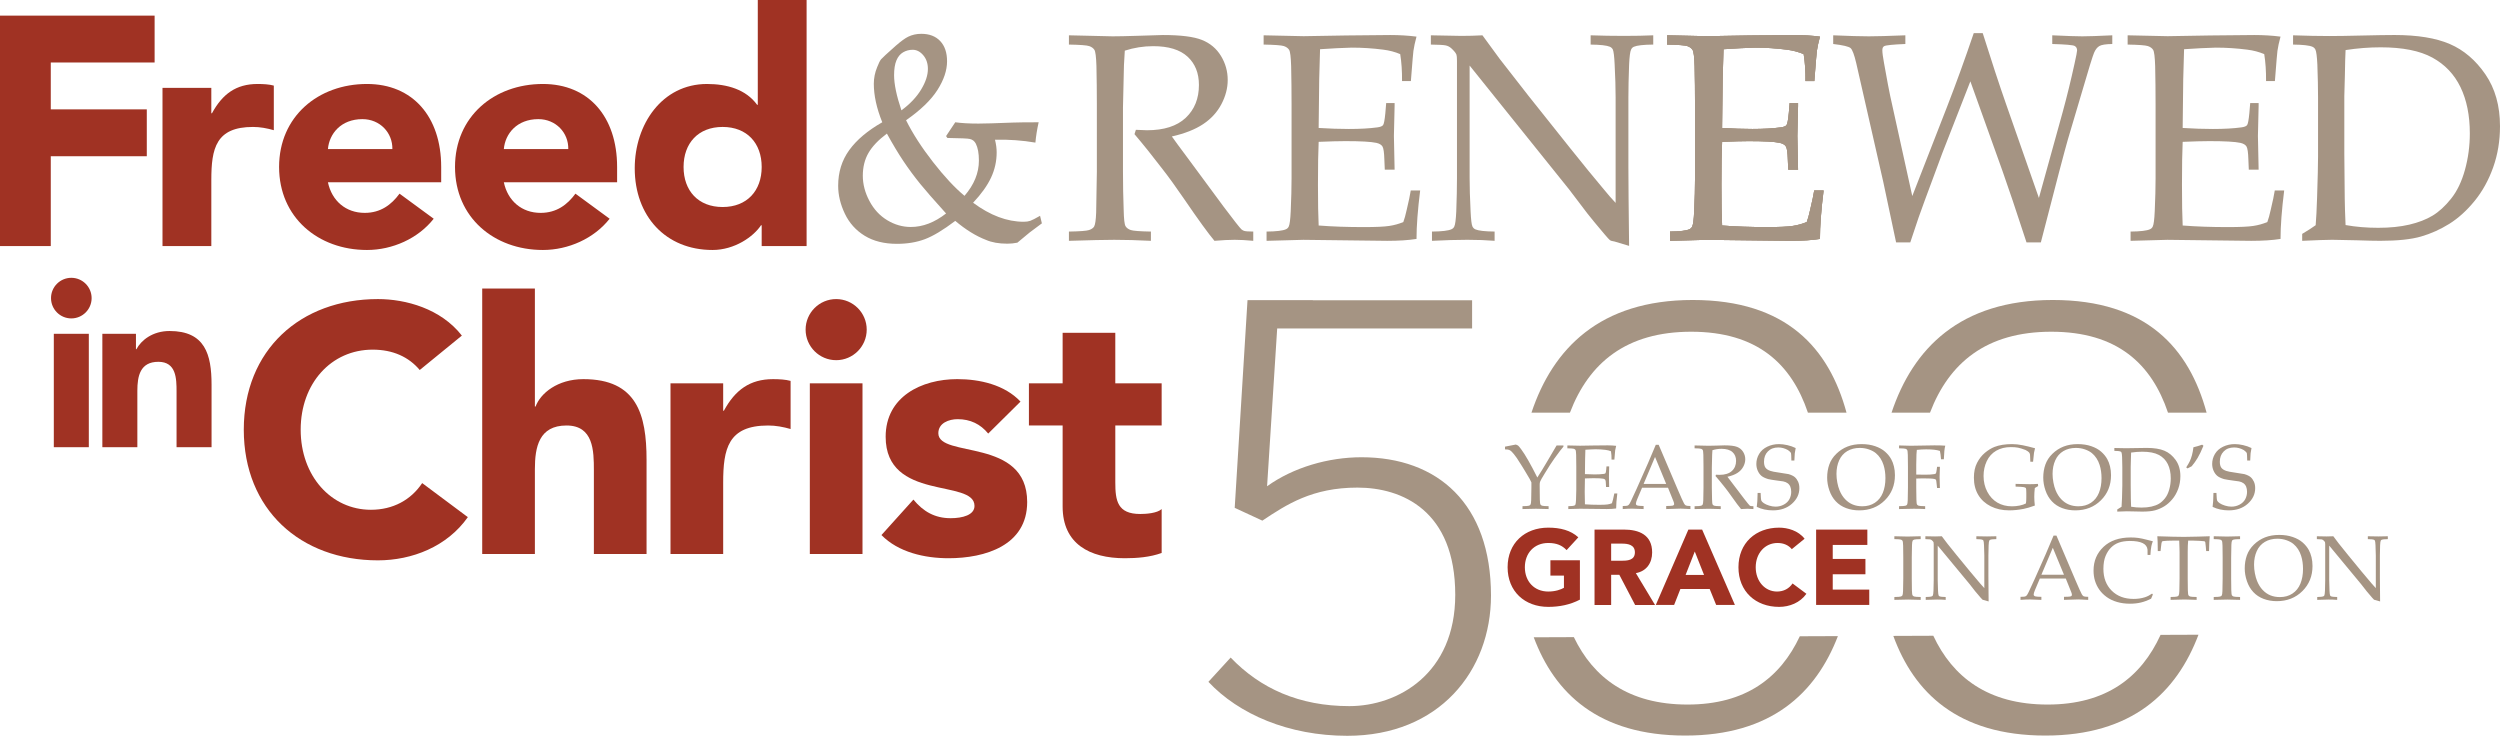 <?xml version="1.0" encoding="utf-8"?>
<!-- Generator: Adobe Illustrator 16.0.0, SVG Export Plug-In . SVG Version: 6.00 Build 0)  -->
<!DOCTYPE svg PUBLIC "-//W3C//DTD SVG 1.1//EN" "http://www.w3.org/Graphics/SVG/1.1/DTD/svg11.dtd">
<svg version="1.1" id="Layer_1" xmlns="http://www.w3.org/2000/svg" xmlns:xlink="http://www.w3.org/1999/xlink" x="0px" y="0px"
	 width="387.049px" height="113.914px" viewBox="0 0 387.049 113.914" enable-background="new 0 0 387.049 113.914"
	 xml:space="preserve">
<g>
	<path fill="#A59483" d="M210.786,70.791c-5.116,0-10.546,1.566-14.617,4.49l1.565-24.433h30.176v-4.357h-24.664v-0.028H193.14
		l-1.983,32.16l4.281,1.983c3.759-2.506,7.727-5.116,14.722-5.116c6.892,0,15.141,3.55,15.141,16.602
		c0,12.217-8.875,17.229-16.394,17.229c-7.727,0-13.782-2.715-18.376-7.518l-3.446,3.759c4.699,5.011,12.426,8.353,21.509,8.353
		c14.201,0,22.241-10.023,22.241-21.717C230.834,77.996,222.585,70.791,210.786,70.791z"/>
</g>
<g>
	<path fill="#A59483" d="M261.835,51.358c10.192,0,15.515,4.96,18.065,12.527h5.976c-2.703-9.958-9.275-17.441-23.812-17.441
		c-14.373,0-21.66,7.532-24.962,17.441h5.955C246.009,56.167,251.777,51.358,261.835,51.358z"/>
</g>
<g>
	<path fill="#A59483" d="M261.264,109.078c-9.146,0-14.59-4.175-17.6-10.437l-6.21,0.024c3.222,8.624,9.964,15.214,23.467,15.214
		c13.305,0,20.213-6.56,23.622-15.396l-5.897,0.023C275.638,104.927,270.263,109.078,261.264,109.078z"/>
</g>
<g>
	<path fill="#A59483" d="M317.011,109.078c-9.25,0-14.709-4.272-17.697-10.652l-6.192,0.024c3.19,8.729,9.932,15.429,23.546,15.429
		c13.413,0,20.321-6.667,23.701-15.612l-5.871,0.023C331.509,104.836,326.111,109.078,317.011,109.078z"/>
</g>
<g>
	<path fill="#A59483" d="M317.582,51.358c10.191,0,15.515,4.96,18.065,12.527h5.976c-2.704-9.958-9.275-17.441-23.812-17.441
		c-14.374,0-21.66,7.532-24.962,17.441h5.954C301.756,56.167,307.524,51.358,317.582,51.358z"/>
</g>
<path fill="#A03223" d="M244.601,92.835c-1.517,0.792-3.182,1.122-4.896,1.122c-3.644,0-6.298-2.391-6.298-6.134
	c0-3.742,2.654-6.133,6.298-6.133c1.847,0,3.479,0.412,4.649,1.5l-1.813,1.979c-0.693-0.726-1.533-1.104-2.836-1.104
	c-2.193,0-3.627,1.583-3.627,3.758c0,2.177,1.434,3.76,3.627,3.76c1.121,0,1.945-0.313,2.424-0.577V89.11h-2.094v-2.374h4.566
	V92.835z"/>
<path fill="#A03223" d="M246.864,81.988h4.518c2.391,0,4.402,0.823,4.402,3.544c0,1.632-0.874,2.902-2.522,3.199l2.968,4.93h-3.083
	l-2.44-4.666h-1.27v4.666h-2.572V81.988z M249.437,86.817h1.517c0.94,0,2.16-0.032,2.16-1.302c0-1.171-1.056-1.352-1.995-1.352
	h-1.682V86.817z"/>
<path fill="#A03223" d="M261.395,81.988h2.127l5.077,11.672h-2.901l-1.006-2.473h-4.534l-0.973,2.473h-2.836L261.395,81.988z
	 M262.384,85.384l-1.419,3.626h2.854L262.384,85.384z"/>
<path fill="#A03223" d="M277.408,85.021c-0.512-0.609-1.254-0.956-2.21-0.956c-1.945,0-3.38,1.583-3.38,3.758
	c0,2.177,1.435,3.76,3.298,3.76c1.038,0,1.879-0.462,2.406-1.253l2.144,1.6c-0.973,1.384-2.621,2.028-4.221,2.028
	c-3.644,0-6.298-2.391-6.298-6.134c0-3.742,2.654-6.133,6.298-6.133c1.303,0,2.951,0.445,3.941,1.715L277.408,85.021z"/>
<path fill="#A03223" d="M281.171,81.988h7.931v2.374h-5.358v2.176h5.062v2.374h-5.062v2.374h5.654v2.375h-8.227V81.988z"/>
<path fill="#A59483" d="M297.362,92.427v0.444c-0.982-0.032-1.629-0.048-1.938-0.048l-2.14,0.048v-0.444
	c0.542-0.009,0.874-0.033,0.994-0.073c0.119-0.039,0.201-0.093,0.248-0.163c0.055-0.092,0.089-0.316,0.104-0.673
	c0.005-0.097,0.017-0.753,0.035-1.968v-3.208c0-0.629-0.008-1.243-0.021-1.844c-0.014-0.439-0.048-0.699-0.101-0.78
	c-0.054-0.081-0.139-0.141-0.257-0.179c-0.118-0.04-0.452-0.064-1.002-0.074v-0.443c0.882,0.032,1.562,0.048,2.043,0.048
	c0.461,0,1.14-0.016,2.034-0.048v0.443c-0.547,0.01-0.879,0.034-0.996,0.074c-0.118,0.039-0.199,0.093-0.245,0.162
	c-0.055,0.092-0.09,0.317-0.104,0.672c-0.006,0.092-0.017,0.748-0.035,1.968v3.208c0,0.628,0.008,1.241,0.021,1.837
	c0.014,0.438,0.047,0.7,0.1,0.783c0.054,0.083,0.14,0.145,0.257,0.183C296.479,92.394,296.812,92.418,297.362,92.427z"/>
<path fill="#A59483" d="M298.141,92.871v-0.444c0.488-0.004,0.809-0.042,0.962-0.11c0.065-0.028,0.112-0.072,0.14-0.132
	c0.047-0.092,0.079-0.334,0.098-0.726c0.023-0.609,0.035-1.135,0.035-1.578v-5.639c0-0.153-0.01-0.251-0.027-0.297
	c-0.038-0.083-0.12-0.183-0.251-0.298c-0.082-0.073-0.178-0.121-0.287-0.142s-0.351-0.033-0.725-0.039v-0.443
	c0.799,0.018,1.301,0.028,1.508,0.028c0.349,0,0.695-0.01,1.039-0.028c0.389,0.512,0.675,0.89,0.856,1.134l1.418,1.764l2.067,2.518
	c0.662,0.802,1.193,1.434,1.595,1.895c0.256,0.304,0.471,0.544,0.644,0.72v-5.052c0-0.451-0.017-0.981-0.049-1.589
	c-0.019-0.382-0.048-0.619-0.09-0.712c-0.033-0.059-0.081-0.103-0.146-0.131c-0.153-0.064-0.47-0.099-0.95-0.104v-0.443
	c0.545,0.018,1.098,0.028,1.658,0.028c0.526,0,1.006-0.01,1.436-0.028v0.443c-0.484,0.005-0.803,0.04-0.956,0.104
	c-0.065,0.028-0.112,0.075-0.14,0.139c-0.047,0.087-0.079,0.329-0.098,0.727c-0.023,0.609-0.034,1.133-0.034,1.572v3.332
	c0,0.674,0.011,1.932,0.034,3.774l-0.715-0.208l-0.166-0.035c-0.027-0.009-0.054-0.023-0.076-0.041
	c-0.033-0.023-0.121-0.118-0.264-0.281c-0.384-0.44-0.666-0.771-0.846-0.995l-0.895-1.143l-4.918-5.938v5.375
	c0,0.458,0.016,0.998,0.048,1.619c0.02,0.387,0.049,0.626,0.091,0.715c0.032,0.065,0.081,0.112,0.146,0.14
	c0.152,0.065,0.47,0.101,0.95,0.105v0.444c-0.406-0.032-0.854-0.048-1.345-0.048C299.352,92.823,298.769,92.839,298.141,92.871z"/>
<path fill="#A59483" d="M312.816,92.871v-0.472c0.365-0.004,0.594-0.019,0.684-0.045c0.091-0.025,0.174-0.074,0.25-0.146
	s0.187-0.257,0.33-0.558c0.083-0.171,0.384-0.821,0.903-1.95l1.735-3.911c0.189-0.43,0.596-1.387,1.215-2.871h0.444l2.966,6.957
	c0.481,1.128,0.801,1.835,0.959,2.122c0.088,0.161,0.184,0.268,0.288,0.319c0.104,0.05,0.339,0.078,0.705,0.083v0.472
	c-0.723-0.045-1.228-0.069-1.515-0.069l-2.234,0.069v-0.472c0.518-0.009,0.831-0.025,0.942-0.048
	c0.111-0.022,0.186-0.057,0.226-0.101c0.039-0.044,0.059-0.098,0.059-0.163c0-0.102-0.032-0.234-0.097-0.396l-0.853-2.122h-4.016
	l-0.754,1.782c-0.135,0.32-0.202,0.553-0.202,0.701c0,0.064,0.02,0.117,0.057,0.16c0.051,0.06,0.13,0.101,0.236,0.125
	c0.17,0.037,0.471,0.058,0.901,0.062v0.472c-0.782-0.041-1.367-0.062-1.757-0.062C313.841,92.809,313.349,92.83,312.816,92.871z
	 M316.047,88.981h3.496l-1.727-4.175L316.047,88.981z"/>
<path fill="#A59483" d="M334.496,85.318h-0.43c-0.005-1.104-0.027-1.87-0.069-2.295c0.504,0.018,1.294,0.042,2.372,0.069
	c0.874,0.019,1.456,0.028,1.748,0.028c0.313,0,1.042-0.015,2.185-0.042c0.827-0.019,1.431-0.038,1.81-0.056
	c-0.056,0.518-0.093,1.283-0.11,2.295h-0.444l-0.056-0.666c-0.036-0.402-0.062-0.631-0.076-0.686
	c-0.014-0.056-0.033-0.095-0.06-0.118c-0.024-0.023-0.063-0.042-0.113-0.056c-0.064-0.014-0.296-0.032-0.693-0.056
	s-0.713-0.035-0.943-0.035h-0.847c-0.046,0.444-0.069,1.042-0.069,1.795v4.054c0,0.628,0.007,1.241,0.021,1.837
	c0.015,0.438,0.048,0.7,0.101,0.783c0.054,0.083,0.139,0.145,0.257,0.183c0.118,0.04,0.452,0.064,1.002,0.073v0.444
	c-0.827-0.037-1.449-0.055-1.865-0.055c-0.181,0-0.902,0.019-2.164,0.055v-0.444c0.547-0.009,0.881-0.033,1-0.073
	c0.12-0.039,0.201-0.093,0.242-0.163c0.06-0.092,0.097-0.316,0.11-0.672c0-0.098,0.012-0.754,0.034-1.969v-4.04
	c0-0.194-0.004-0.407-0.014-0.638l-0.041-1.171h-1.033c-0.597,0-1.07,0.023-1.423,0.069c-0.111,0.014-0.182,0.045-0.214,0.09
	c-0.052,0.079-0.098,0.331-0.14,0.756L334.496,85.318z"/>
<path fill="#A59483" d="M346.807,92.427v0.444c-0.982-0.032-1.63-0.048-1.938-0.048l-2.14,0.048v-0.444
	c0.543-0.009,0.874-0.033,0.994-0.073c0.119-0.039,0.202-0.093,0.249-0.163c0.055-0.092,0.089-0.316,0.103-0.673
	c0.006-0.097,0.018-0.753,0.035-1.968v-3.208c0-0.629-0.007-1.243-0.021-1.844c-0.014-0.439-0.048-0.699-0.101-0.78
	c-0.053-0.081-0.138-0.141-0.257-0.179c-0.117-0.04-0.452-0.064-1.002-0.074v-0.443c0.882,0.032,1.563,0.048,2.043,0.048
	c0.462,0,1.14-0.016,2.035-0.048v0.443c-0.547,0.01-0.879,0.034-0.997,0.074c-0.117,0.039-0.199,0.093-0.245,0.162
	c-0.055,0.092-0.089,0.317-0.103,0.672c-0.007,0.092-0.018,0.748-0.035,1.968v3.208c0,0.628,0.007,1.241,0.021,1.837
	c0.015,0.438,0.048,0.7,0.101,0.783c0.054,0.083,0.139,0.145,0.257,0.183C345.923,92.394,346.257,92.418,346.807,92.427z"/>
<path fill="#A59483" d="M347.529,88.009c0-0.73,0.109-1.405,0.329-2.025c0.22-0.619,0.583-1.176,1.092-1.671
	c0.509-0.495,1.085-0.868,1.728-1.12c0.642-0.252,1.378-0.377,2.205-0.377c0.763,0,1.456,0.107,2.081,0.322
	c0.624,0.215,1.136,0.5,1.536,0.853c0.399,0.354,0.716,0.741,0.946,1.162c0.176,0.314,0.315,0.684,0.42,1.109
	c0.104,0.426,0.156,0.881,0.156,1.367c0,1.558-0.524,2.855-1.571,3.891c-1.047,1.036-2.369,1.553-3.963,1.553
	c-0.727,0-1.404-0.118-2.032-0.354c-0.629-0.236-1.161-0.586-1.596-1.051c-0.436-0.465-0.766-1.029-0.991-1.692
	C347.642,89.312,347.529,88.657,347.529,88.009z M348.972,87.434c0,0.438,0.043,0.885,0.131,1.338s0.199,0.844,0.333,1.172
	c0.223,0.555,0.513,1.021,0.871,1.398s0.759,0.654,1.2,0.832c0.441,0.178,0.93,0.267,1.467,0.267c0.744,0,1.392-0.181,1.941-0.544
	s0.961-0.874,1.231-1.533c0.271-0.659,0.405-1.418,0.405-2.279c0-0.735-0.097-1.412-0.291-2.031c-0.12-0.38-0.279-0.724-0.479-1.03
	c-0.199-0.308-0.437-0.576-0.711-0.805c-0.275-0.229-0.633-0.422-1.071-0.579c-0.439-0.157-0.913-0.236-1.422-0.236
	c-0.735,0-1.38,0.165-1.936,0.493c-0.555,0.329-0.972,0.803-1.252,1.425C349.11,85.944,348.972,86.648,348.972,87.434z"/>
<path fill="#A59483" d="M358.751,92.871v-0.444c0.488-0.004,0.809-0.042,0.962-0.11c0.065-0.028,0.112-0.072,0.14-0.132
	c0.047-0.092,0.079-0.334,0.098-0.726c0.023-0.609,0.035-1.135,0.035-1.578v-5.639c0-0.153-0.01-0.251-0.027-0.297
	c-0.038-0.083-0.12-0.183-0.251-0.298c-0.082-0.073-0.179-0.121-0.287-0.142c-0.109-0.021-0.351-0.033-0.725-0.039v-0.443
	c0.799,0.018,1.301,0.028,1.507,0.028c0.35,0,0.696-0.01,1.04-0.028c0.389,0.512,0.674,0.89,0.856,1.134l1.418,1.764l2.066,2.518
	c0.662,0.802,1.193,1.434,1.596,1.895c0.256,0.304,0.47,0.544,0.644,0.72v-5.052c0-0.451-0.017-0.981-0.049-1.589
	c-0.019-0.382-0.048-0.619-0.09-0.712c-0.033-0.059-0.081-0.103-0.146-0.131c-0.153-0.064-0.47-0.099-0.95-0.104v-0.443
	c0.545,0.018,1.098,0.028,1.657,0.028c0.527,0,1.006-0.01,1.437-0.028v0.443c-0.484,0.005-0.803,0.04-0.956,0.104
	c-0.065,0.028-0.112,0.075-0.14,0.139c-0.047,0.087-0.079,0.329-0.099,0.727c-0.022,0.609-0.033,1.133-0.033,1.572v3.332
	c0,0.674,0.011,1.932,0.033,3.774l-0.714-0.208l-0.166-0.035c-0.027-0.009-0.054-0.023-0.076-0.041
	c-0.033-0.023-0.121-0.118-0.264-0.281c-0.384-0.44-0.666-0.771-0.846-0.995l-0.895-1.143l-4.918-5.938v5.375
	c0,0.458,0.016,0.998,0.048,1.619c0.02,0.387,0.049,0.626,0.091,0.715c0.032,0.065,0.081,0.112,0.146,0.14
	c0.152,0.065,0.469,0.101,0.95,0.105v0.444c-0.406-0.032-0.855-0.048-1.345-0.048C359.962,92.823,359.379,92.839,358.751,92.871z"/>
<path fill="#A03223" d="M11.042,43.01c1.734,0,3.143,1.409,3.143,3.144c0,1.733-1.409,3.143-3.143,3.143
	c-1.734,0-3.143-1.409-3.143-3.143C7.898,44.419,9.307,43.01,11.042,43.01z M8.332,51.681h5.419v17.558H8.332V51.681z"/>
<path fill="#A03223" d="M15.846,51.681h5.202v2.384h0.072c0.723-1.372,2.493-2.818,5.13-2.818c5.491,0,6.503,3.613,6.503,8.309
	v9.683h-5.419v-8.598c0-2.023-0.036-4.625-2.818-4.625c-2.818,0-3.251,2.204-3.251,4.479v8.743h-5.419V51.681z"/>
<path fill="#A03223" d="M64.982,57.285c-1.686-2.011-4.132-3.153-7.285-3.153c-6.416,0-11.146,5.219-11.146,12.396
	c0,7.177,4.729,12.396,10.873,12.396c3.425,0,6.198-1.522,7.938-4.132l7.067,5.273c-3.207,4.566-8.645,6.688-13.918,6.688
	c-12.016,0-20.769-7.884-20.769-20.226c0-12.341,8.753-20.224,20.769-20.224c4.295,0,9.732,1.468,12.994,5.654L64.982,57.285z"/>
<path fill="#A03223" d="M82.811,44.672v18.267h0.108c0.761-2.066,3.425-4.241,7.394-4.241c8.264,0,9.786,5.437,9.786,12.504v14.571
	h-8.155V72.834c0-3.045-0.054-6.959-4.24-6.959c-4.241,0-4.893,3.316-4.893,6.741v13.157h-8.156V44.672H82.811z"/>
<path fill="#A03223" d="M103.806,59.351h8.156v4.241h0.108c1.74-3.208,4.023-4.893,7.611-4.893c0.925,0,1.958,0.055,2.719,0.272
	v7.448c-1.143-0.326-2.284-0.543-3.479-0.543c-6.198,0-6.959,3.588-6.959,8.862v11.036h-8.156V59.351z"/>
<path fill="#A03223" d="M129.454,46.303c2.61,0,4.73,2.12,4.73,4.729c0,2.61-2.12,4.73-4.73,4.73c-2.609,0-4.729-2.121-4.729-4.73
	C124.724,48.423,126.845,46.303,129.454,46.303z M125.377,59.351h8.154v26.423h-8.154V59.351z"/>
<path fill="#A03223" d="M152.993,67.125c-1.196-1.468-2.773-2.229-4.729-2.229c-1.359,0-2.991,0.598-2.991,2.174
	c0,3.915,13.755,0.598,13.755,10.656c0,6.741-6.524,8.699-12.178,8.699c-3.697,0-7.775-0.924-10.384-3.588l4.947-5.491
	c1.522,1.848,3.316,2.881,5.763,2.881c1.848,0,3.696-0.49,3.696-1.903c0-4.241-13.754-0.653-13.754-10.71
	c0-6.198,5.546-8.917,11.09-8.917c3.479,0,7.34,0.87,9.787,3.479L152.993,67.125z"/>
<path fill="#A03223" d="M179.848,65.875h-7.177v8.807c0,2.827,0.326,4.893,3.86,4.893c0.87,0,2.61-0.108,3.316-0.761v6.796
	c-1.794,0.652-3.806,0.815-5.708,0.815c-5.437,0-9.623-2.229-9.623-7.992V65.875h-5.219v-6.524h5.219v-7.829h8.154v7.829h7.177
	V65.875z"/>
<path fill="#A03223" d="M0,2.419h23.937v7.256H7.861v7.257h14.866v7.256H7.861v13.908H0V2.419z"/>
<path fill="#A03223" d="M25.157,13.606h7.559v3.931h0.101c1.612-2.973,3.729-4.536,7.055-4.536c0.857,0,1.814,0.051,2.52,0.252
	v6.904c-1.058-0.303-2.116-0.504-3.225-0.504c-5.745,0-6.45,3.326-6.45,8.213v10.23h-7.559V13.606z"/>
<path fill="#A03223" d="M67.146,33.864c-2.418,3.074-6.399,4.838-10.331,4.838c-7.559,0-13.606-5.04-13.606-12.851
	c0-7.811,6.047-12.85,13.606-12.85c7.055,0,11.49,5.04,11.49,12.85v2.369H50.77c0.604,2.872,2.771,4.737,5.694,4.737
	c2.469,0,4.132-1.26,5.392-2.974L67.146,33.864z M60.747,23.08c0.05-2.52-1.915-4.636-4.636-4.636c-3.326,0-5.14,2.268-5.341,4.636
	H60.747z"/>
<path fill="#A03223" d="M94.382,33.864c-2.419,3.074-6.4,4.838-10.331,4.838c-7.559,0-13.606-5.04-13.606-12.851
	c0-7.811,6.047-12.85,13.606-12.85c7.056,0,11.49,5.04,11.49,12.85v2.369H78.004c0.604,2.872,2.771,4.737,5.694,4.737
	c2.47,0,4.132-1.26,5.392-2.974L94.382,33.864z M87.981,23.08c0.051-2.52-1.915-4.636-4.636-4.636c-3.326,0-5.139,2.268-5.341,4.636
	H87.981z"/>
<path fill="#A03223" d="M124.877,38.097h-6.954v-3.225h-0.101c-1.159,1.764-4.082,3.83-7.508,3.83
	c-7.257,0-12.044-5.241-12.044-12.648c0-6.803,4.233-13.052,11.188-13.052c3.125,0,6.047,0.857,7.761,3.225h0.101V0h7.558V38.097z
	 M111.876,19.653c-3.779,0-6.046,2.519-6.046,6.198s2.268,6.199,6.046,6.199c3.78,0,6.048-2.52,6.048-6.199
	S115.656,19.653,111.876,19.653z"/>
<path fill="#A59483" d="M165.49,6.901V5.467c0.565,0.014,1.427,0.033,2.586,0.059l4.174,0.098c0.825,0,2.108-0.026,3.847-0.081
	c2.261-0.08,3.572-0.121,3.935-0.121c2.768,0,4.784,0.254,6.053,0.762c1.268,0.508,2.25,1.333,2.945,2.476
	c0.695,1.143,1.043,2.386,1.043,3.729c0,1.255-0.326,2.502-0.978,3.742c-0.652,1.24-1.598,2.271-2.836,3.092
	c-1.238,0.822-2.851,1.456-4.835,1.904c0.362,0.522,1.218,1.685,2.566,3.489l5.481,7.424c1.562,2.077,2.474,3.235,2.733,3.474
	c0.131,0.104,0.261,0.179,0.392,0.224c0.217,0.075,0.694,0.112,1.432,0.112v1.434c-1.095-0.104-2.053-0.157-2.874-0.157
	c-0.851,0-1.895,0.053-3.134,0.157c-0.944-1.118-2.528-3.304-4.751-6.557c-1.235-1.804-2.325-3.311-3.27-4.52
	c-1.526-1.999-2.979-3.811-4.359-5.437l0.217-0.672c0.753,0.045,1.326,0.067,1.718,0.067c2.637,0,4.637-0.642,5.998-1.927
	c1.362-1.285,2.044-2.98,2.044-5.086c0-1.837-0.587-3.297-1.761-4.38c-1.174-1.083-2.949-1.625-5.325-1.625
	c-1.492,0-2.956,0.232-4.391,0.694c-0.058,0.806-0.102,1.56-0.131,2.261c-0.014,0.209-0.064,2.381-0.151,6.515v9.941
	c0,2.03,0.035,4.008,0.108,5.934c0.028,1.417,0.126,2.261,0.292,2.53c0.165,0.269,0.436,0.467,0.811,0.593s1.413,0.205,3.114,0.235
	v1.434c-2.058-0.104-3.949-0.157-5.673-0.157c-1.391,0-3.731,0.053-7.021,0.157v-1.434c1.701-0.03,2.739-0.108,3.114-0.235
	s0.634-0.302,0.779-0.526c0.173-0.299,0.281-1.023,0.324-2.172c0.018-0.313,0.054-2.433,0.109-6.358V16.193
	c0-2.03-0.022-4.015-0.065-5.956c-0.043-1.417-0.149-2.257-0.315-2.519c-0.167-0.261-0.435-0.455-0.804-0.582
	C168.261,7.01,167.214,6.932,165.49,6.901z"/>
<path fill="#A59483" d="M196.089,37.285v-1.434c1.521-0.015,2.521-0.134,3-0.358c0.203-0.089,0.348-0.231,0.435-0.425
	c0.145-0.298,0.246-1.081,0.305-2.349c0.087-1.969,0.13-3.669,0.13-5.101V16.186c0-2.028-0.021-4.012-0.065-5.951
	c-0.043-1.417-0.148-2.255-0.314-2.517c-0.167-0.261-0.436-0.456-0.805-0.582s-1.416-0.205-3.141-0.235V5.467l6.194,0.135
	l6.564-0.112c3.144-0.045,5.426-0.067,6.847-0.067c1.435,0,2.789,0.083,4.064,0.247c-0.232,0.852-0.392,1.591-0.479,2.218
	c-0.029,0.135-0.159,1.688-0.392,4.661h-1.369c0.015-1.523-0.079-2.913-0.282-4.167c-0.797-0.344-1.674-0.575-2.63-0.695
	c-1.623-0.209-3.246-0.313-4.869-0.313c-0.348,0-1.123,0.03-2.325,0.089c-1.203,0.06-2.065,0.112-2.587,0.157
	c-0.058,1.652-0.102,3.2-0.13,4.644l-0.087,7.546c1.695,0.105,3.252,0.157,4.673,0.157c1.725,0,3.195-0.082,4.412-0.247
	c0.464-0.06,0.761-0.179,0.892-0.358c0.13-0.18,0.246-0.792,0.348-1.837l0.13-1.569h1.305v0.426l-0.109,4.661l0.109,5.221h-1.521
	l-0.065-1.524c-0.029-1.105-0.127-1.792-0.294-2.062c-0.166-0.269-0.481-0.456-0.945-0.56c-0.825-0.179-2.427-0.269-4.804-0.269
	c-0.971,0-2.347,0.038-4.129,0.112c-0.073,1.494-0.109,3.712-0.109,6.655c0,2.764,0.036,4.862,0.109,6.296
	c2.083,0.165,4.42,0.247,7.01,0.247c1.837,0,3.146-0.06,3.928-0.18c0.781-0.119,1.505-0.321,2.17-0.605
	c0.174-0.462,0.348-1.09,0.521-1.882c0.318-1.33,0.528-2.331,0.629-3.002h1.456c-0.377,3.016-0.564,5.516-0.564,7.502
	c-1.247,0.197-2.761,0.295-4.543,0.295l-12.976-0.157C201.596,37.128,199.697,37.181,196.089,37.285z"/>
<path fill="#A59483" d="M221.698,37.285v-1.434c1.53-0.015,2.536-0.134,3.017-0.358c0.204-0.089,0.35-0.23,0.438-0.424
	c0.146-0.298,0.248-1.081,0.306-2.347c0.073-1.967,0.109-3.667,0.109-5.097V9.405c0-0.491-0.029-0.812-0.087-0.961
	c-0.116-0.268-0.378-0.589-0.783-0.961c-0.261-0.238-0.562-0.391-0.901-0.458c-0.341-0.067-1.098-0.108-2.271-0.123V5.467
	c2.504,0.06,4.078,0.09,4.724,0.09c1.094,0,2.181-0.03,3.261-0.09c1.217,1.654,2.11,2.875,2.683,3.665l4.441,5.698l6.479,8.134
	c2.073,2.592,3.74,4.633,4.999,6.123c0.801,0.983,1.473,1.758,2.017,2.324V15.094c0-1.458-0.051-3.17-0.152-5.134
	c-0.058-1.235-0.152-2.001-0.282-2.299c-0.102-0.193-0.254-0.334-0.456-0.424c-0.479-0.208-1.472-0.319-2.979-0.334V5.467
	c1.71,0.06,3.441,0.09,5.195,0.09c1.651,0,3.151-0.03,4.499-0.09v1.434c-1.517,0.015-2.515,0.127-2.995,0.336
	c-0.204,0.089-0.35,0.238-0.438,0.447c-0.146,0.284-0.248,1.066-0.306,2.349c-0.073,1.969-0.109,3.662-0.109,5.079v10.762
	c0,2.178,0.036,6.243,0.109,12.194l-2.239-0.672l-0.521-0.112c-0.087-0.03-0.167-0.075-0.239-0.134
	c-0.102-0.076-0.377-0.377-0.826-0.906c-1.203-1.419-2.086-2.491-2.651-3.216l-2.804-3.692l-15.41-19.185v17.367
	c0,1.479,0.051,3.223,0.151,5.23c0.059,1.253,0.152,2.023,0.283,2.309c0.101,0.211,0.253,0.363,0.456,0.453
	c0.479,0.211,1.471,0.325,2.978,0.339v1.434c-1.274-0.104-2.681-0.157-4.216-0.157C225.494,37.128,223.668,37.181,221.698,37.285z"
	/>
<path fill="#A59483" d="M258.552,37.285v-1.434c1.521-0.015,2.521-0.134,3-0.358c0.202-0.089,0.348-0.231,0.435-0.425
	c0.145-0.298,0.246-1.081,0.304-2.349c0.088-1.969,0.131-3.669,0.131-5.101V16.186c0-2.028-0.021-4.012-0.065-5.951
	c-0.043-1.417-0.148-2.255-0.315-2.517c-0.166-0.261-0.435-0.456-0.804-0.582s-1.417-0.205-3.141-0.235V5.467l6.194,0.135
	l6.564-0.112c3.144-0.045,5.426-0.067,6.847-0.067c1.435,0,2.789,0.083,4.064,0.247c-0.232,0.852-0.392,1.591-0.479,2.218
	c-0.029,0.135-0.16,1.688-0.392,4.661h-1.369c0.015-1.523-0.079-2.913-0.282-4.167c-0.797-0.344-1.674-0.575-2.63-0.695
	c-1.623-0.209-3.246-0.313-4.869-0.313c-0.348,0-1.123,0.03-2.325,0.089c-1.203,0.06-2.065,0.112-2.587,0.157
	c-0.058,1.652-0.102,3.2-0.13,4.644l-0.088,7.546c1.696,0.105,3.253,0.157,4.674,0.157c1.725,0,3.195-0.082,4.412-0.247
	c0.464-0.06,0.761-0.179,0.892-0.358c0.13-0.18,0.246-0.792,0.348-1.837l0.13-1.569h1.304v0.426l-0.108,4.661l0.108,5.221h-1.521
	l-0.065-1.524c-0.029-1.105-0.127-1.792-0.294-2.062c-0.166-0.269-0.481-0.456-0.945-0.56c-0.826-0.179-2.427-0.269-4.804-0.269
	c-0.971,0-2.347,0.038-4.13,0.112c-0.072,1.494-0.108,3.712-0.108,6.655c0,2.764,0.036,4.862,0.108,6.296
	c2.084,0.165,4.421,0.247,7.011,0.247c1.837,0,3.146-0.06,3.928-0.18c0.781-0.119,1.504-0.321,2.17-0.605
	c0.174-0.462,0.348-1.09,0.521-1.882c0.317-1.33,0.528-2.331,0.629-3.002h1.456c-0.377,3.016-0.564,5.516-0.564,7.502
	c-1.247,0.197-2.761,0.295-4.543,0.295l-12.976-0.157C264.059,37.128,262.16,37.181,258.552,37.285z"/>
<path fill="#A59483" d="M293.553,37.532l-1.979-9.337L287.38,9.767c-0.305-1.298-0.595-2.071-0.87-2.317
	c-0.275-0.247-1.173-0.459-2.695-0.638V5.467c2.435,0.104,4.274,0.157,5.521,0.157c1.116,0,3-0.052,5.651-0.157v1.345
	c-1.912,0.075-3.007,0.187-3.282,0.335c-0.188,0.104-0.282,0.314-0.282,0.627c0,0.389,0.087,1.052,0.261,1.993
	c0.479,2.672,0.797,4.367,0.956,5.083l3.418,15.503l5.366-13.776c1.404-3.614,2.788-7.429,4.149-11.446h1.391
	c1.334,4.241,2.529,7.878,3.588,10.909l5.109,14.605l3.698-13.355c0.651-2.388,1.26-4.874,1.824-7.456
	c0.261-1.179,0.391-1.858,0.391-2.038c0-0.313-0.127-0.541-0.38-0.683s-1.408-0.243-3.465-0.302V5.467
	c2.23,0.104,3.78,0.157,4.648,0.157c0.897,0,2.447-0.052,4.647-0.157v1.345c-1,0.015-1.666,0.12-1.999,0.313
	c-0.334,0.194-0.608,0.545-0.826,1.052c-0.218,0.508-0.826,2.478-1.826,5.911l-2.238,7.545c-0.218,0.747-0.674,2.44-1.369,5.083
	l-2.804,10.815h-2.218c-1.608-4.93-2.854-8.634-3.738-11.114l-4.955-13.826l-4.325,11.069l-2.718,7.327
	c-0.377,1.001-0.699,1.894-0.967,2.678c-0.269,0.784-0.699,2.073-1.293,3.865H293.553z"/>
<path fill="#A59483" d="M329.856,37.285v-1.434c1.521-0.015,2.521-0.134,2.999-0.358c0.203-0.089,0.349-0.231,0.436-0.425
	c0.145-0.298,0.246-1.081,0.304-2.349c0.087-1.969,0.131-3.669,0.131-5.101V16.186c0-2.028-0.022-4.012-0.065-5.951
	c-0.044-1.417-0.149-2.255-0.315-2.517s-0.435-0.456-0.804-0.582c-0.37-0.126-1.417-0.205-3.142-0.235V5.467l6.195,0.135
	l6.563-0.112c3.145-0.045,5.427-0.067,6.847-0.067c1.435,0,2.79,0.083,4.064,0.247c-0.231,0.852-0.391,1.591-0.478,2.218
	c-0.029,0.135-0.16,1.688-0.392,4.661h-1.369c0.014-1.523-0.08-2.913-0.282-4.167c-0.798-0.344-1.674-0.575-2.631-0.695
	c-1.622-0.209-3.246-0.313-4.868-0.313c-0.348,0-1.123,0.03-2.326,0.089c-1.203,0.06-2.064,0.112-2.586,0.157
	c-0.059,1.652-0.102,3.2-0.131,4.644l-0.087,7.546c1.695,0.105,3.253,0.157,4.674,0.157c1.724,0,3.194-0.082,4.412-0.247
	c0.463-0.06,0.761-0.179,0.891-0.358c0.131-0.18,0.246-0.792,0.348-1.837l0.131-1.569h1.304v0.426l-0.108,4.661l0.108,5.221h-1.521
	l-0.064-1.524c-0.029-1.105-0.128-1.792-0.294-2.062c-0.167-0.269-0.481-0.456-0.945-0.56c-0.826-0.179-2.427-0.269-4.804-0.269
	c-0.971,0-2.348,0.038-4.13,0.112c-0.072,1.494-0.108,3.712-0.108,6.655c0,2.764,0.036,4.862,0.108,6.296
	c2.084,0.165,4.421,0.247,7.011,0.247c1.837,0,3.146-0.06,3.928-0.18c0.78-0.119,1.504-0.321,2.17-0.605
	c0.174-0.462,0.347-1.09,0.521-1.882c0.317-1.33,0.527-2.331,0.629-3.002h1.456c-0.377,3.016-0.565,5.516-0.565,7.502
	c-1.246,0.197-2.76,0.295-4.542,0.295l-12.977-0.157C335.362,37.128,333.465,37.181,329.856,37.285z"/>
<path fill="#A59483" d="M356.424,37.285v-1.076c0.832-0.493,1.527-0.941,2.087-1.344c0.087-1.014,0.159-2.423,0.217-4.228
	c0.102-3.072,0.152-5.205,0.152-6.398v-9.128c0-1.461-0.036-3.177-0.108-5.145c-0.059-1.238-0.16-2.006-0.307-2.304
	c-0.102-0.194-0.255-0.336-0.459-0.425c-0.48-0.209-1.479-0.32-2.995-0.335V5.467c2.116,0.075,3.985,0.112,5.607,0.112
	c1.247,0,2.945-0.026,5.098-0.079c2.151-0.052,3.821-0.079,5.01-0.079c3.55,0,6.404,0.467,8.563,1.399
	c2.159,0.933,3.992,2.497,5.499,4.691c1.507,2.194,2.261,4.874,2.261,8.039c0,2.269-0.355,4.396-1.064,6.381
	c-0.71,1.985-1.673,3.721-2.889,5.206c-1.217,1.485-2.52,2.661-3.91,3.527c-1.39,0.866-2.849,1.518-4.376,1.959
	c-1.527,0.44-3.624,0.66-6.288,0.66c-0.884,0-2.078-0.026-3.584-0.079c-1.969-0.052-3.258-0.078-3.865-0.078
	C360.188,37.128,358.639,37.181,356.424,37.285z M363.14,34.843c1.594,0.284,3.274,0.426,5.043,0.426
	c1.826,0,3.438-0.164,4.836-0.493c1.398-0.328,2.594-0.791,3.586-1.388c0.993-0.597,1.953-1.477,2.881-2.642
	c0.927-1.164,1.641-2.652,2.141-4.466c0.5-1.814,0.75-3.69,0.75-5.631c0-2.776-0.482-5.16-1.445-7.153
	c-0.965-1.993-2.417-3.519-4.358-4.579c-1.942-1.06-4.607-1.59-7.999-1.59c-1.782,0-3.594,0.142-5.434,0.426
	c-0.043,0.731-0.079,2.03-0.108,3.896l-0.087,3.246v8.933l0.065,6.94C363.023,31.828,363.067,33.186,363.14,34.843z"/>
<path fill="#A59483" d="M161.303,34.579c-1.062,0.779-1.694,1.251-1.897,1.417c-0.306,0.24-0.938,0.765-1.897,1.574
	c-0.525,0.104-1.042,0.157-1.552,0.157c-1.311,0-2.411-0.195-3.3-0.584c-1.559-0.6-3.147-1.582-4.764-2.946
	c-1.859,1.409-3.428,2.354-4.707,2.833c-1.278,0.48-2.716,0.72-4.314,0.72c-1.976,0-3.643-0.416-5-1.248
	c-1.359-0.832-2.383-1.971-3.073-3.418c-0.69-1.446-1.035-2.889-1.035-4.328c0-2.099,0.573-3.938,1.718-5.521
	c1.145-1.582,2.848-3.017,5.109-4.306c-0.873-2.159-1.309-4.145-1.309-5.958c0-0.885,0.174-1.746,0.523-2.586
	c0.232-0.599,0.433-1,0.6-1.203c0.167-0.202,0.927-0.903,2.279-2.103c0.814-0.705,1.454-1.169,1.919-1.394
	c0.61-0.3,1.287-0.45,2.028-0.45c1.25,0,2.228,0.375,2.934,1.125s1.058,1.791,1.058,3.125c0,1.409-0.499,2.893-1.494,4.452
	c-0.996,1.56-2.614,3.118-4.853,4.677c1.02,2.053,2.407,4.206,4.163,6.459c1.756,2.254,3.384,4.003,4.885,5.246
	c1.486-1.722,2.229-3.541,2.229-5.458c0-1.123-0.161-2-0.482-2.628c-0.204-0.389-0.511-0.628-0.92-0.718
	c-0.263-0.075-1.425-0.127-3.484-0.157l-0.196-0.292l1.421-2.136c0.961,0.135,2.155,0.203,3.583,0.203
	c0.917,0,2.708-0.053,5.373-0.158c0.743-0.03,2.06-0.045,3.954-0.045c-0.248,1.11-0.415,2.159-0.502,3.148
	c-2.006-0.345-4.093-0.495-6.26-0.45c0.174,0.69,0.262,1.342,0.262,1.957c0,1.364-0.288,2.665-0.863,3.901
	c-0.575,1.237-1.503,2.538-2.785,3.901c2.647,1.964,5.259,2.946,7.834,2.946c0.393,0,0.731-0.048,1.015-0.146
	c0.283-0.098,0.789-0.356,1.517-0.776L161.303,34.579z M146.471,33.049c-1.949-2.159-3.271-3.672-3.97-4.542
	c-0.959-1.184-1.836-2.369-2.628-3.553c-0.793-1.184-1.646-2.608-2.563-4.272c-1.323,0.989-2.276,1.99-2.857,3.002
	c-0.582,1.012-0.873,2.185-0.873,3.519c0,1.319,0.341,2.624,1.025,3.913c0.684,1.29,1.604,2.282,2.759,2.979
	c1.156,0.697,2.374,1.045,3.653,1.045C142.864,35.141,144.682,34.444,146.471,33.049z M139.557,17.084
	c1.323-0.975,2.337-2.042,3.042-3.204c0.705-1.162,1.058-2.229,1.058-3.205c0-0.854-0.24-1.562-0.72-2.125
	c-0.479-0.562-1.025-0.843-1.636-0.843c-0.538,0-1.033,0.131-1.483,0.394c-0.451,0.262-0.796,0.682-1.036,1.259
	c-0.24,0.577-0.36,1.338-0.36,2.282C138.422,13.022,138.8,14.836,139.557,17.084z"/>
<path fill="#A59483" d="M258.552,37.285v-1.434c1.521-0.015,2.521-0.134,3-0.358c0.202-0.089,0.348-0.231,0.435-0.425
	c0.145-0.298,0.246-1.081,0.304-2.349c0.088-1.969,0.131-3.669,0.131-5.101V16.186c0-2.028-0.021-4.012-0.065-5.951
	c-0.043-1.417-0.148-2.255-0.315-2.517c-0.166-0.261-0.435-0.456-0.804-0.582s-1.417-0.205-3.141-0.235V5.467l6.194,0.135
	l6.564-0.112c3.144-0.045,5.426-0.067,6.847-0.067c1.435,0,2.789,0.083,4.064,0.247c-0.232,0.852-0.392,1.591-0.479,2.218
	c-0.029,0.135-0.16,1.688-0.392,4.661h-1.369c0.015-1.523-0.079-2.913-0.282-4.167c-0.797-0.344-1.674-0.575-2.63-0.695
	c-1.623-0.209-3.246-0.313-4.869-0.313c-0.348,0-1.123,0.03-2.325,0.089c-1.203,0.06-2.065,0.112-2.587,0.157
	c-0.058,1.652-0.102,3.2-0.13,4.644l-0.088,7.546c1.696,0.105,3.253,0.157,4.674,0.157c1.725,0,3.195-0.082,4.412-0.247
	c0.464-0.06,0.761-0.179,0.892-0.358c0.13-0.18,0.246-0.792,0.348-1.837l0.13-1.569h1.304v0.426l-0.108,4.661l0.108,5.221h-1.521
	l-0.065-1.524c-0.029-1.105-0.127-1.792-0.294-2.062c-0.166-0.269-0.481-0.456-0.945-0.56c-0.826-0.179-2.427-0.269-4.804-0.269
	c-0.971,0-2.347,0.038-4.13,0.112c-0.072,1.494-0.108,3.712-0.108,6.655c0,2.764,0.036,4.862,0.108,6.296
	c2.084,0.165,4.421,0.247,7.011,0.247c1.837,0,3.146-0.06,3.928-0.18c0.781-0.119,1.504-0.321,2.17-0.605
	c0.174-0.462,0.348-1.09,0.521-1.882c0.317-1.33,0.528-2.331,0.629-3.002h1.456c-0.377,3.016-0.564,5.516-0.564,7.502
	c-1.247,0.197-2.761,0.295-4.543,0.295l-12.976-0.157C264.059,37.128,262.16,37.181,258.552,37.285z"/>
<path fill="#A59483" d="M258.552,37.285v-1.434c1.521-0.015,2.521-0.134,3-0.358c0.202-0.089,0.348-0.231,0.435-0.425
	c0.145-0.298,0.246-1.081,0.304-2.349c0.088-1.969,0.131-3.669,0.131-5.101V16.186c0-2.028-0.021-4.012-0.065-5.951
	c-0.043-1.417-0.148-2.255-0.315-2.517c-0.166-0.261-0.435-0.456-0.804-0.582s-1.417-0.205-3.141-0.235V5.467l6.194,0.135
	l6.564-0.112c3.144-0.045,5.426-0.067,6.847-0.067c1.435,0,2.789,0.083,4.064,0.247c-0.232,0.852-0.392,1.591-0.479,2.218
	c-0.029,0.135-0.16,1.688-0.392,4.661h-1.369c0.015-1.523-0.079-2.913-0.282-4.167c-0.797-0.344-1.674-0.575-2.63-0.695
	c-1.623-0.209-3.246-0.313-4.869-0.313c-0.348,0-1.123,0.03-2.325,0.089c-1.203,0.06-2.065,0.112-2.587,0.157
	c-0.058,1.652-0.102,3.2-0.13,4.644l-0.088,7.546c1.696,0.105,3.253,0.157,4.674,0.157c1.725,0,3.195-0.082,4.412-0.247
	c0.464-0.06,0.761-0.179,0.892-0.358c0.13-0.18,0.246-0.792,0.348-1.837l0.13-1.569h1.304v0.426l-0.108,4.661l0.108,5.221h-1.521
	l-0.065-1.524c-0.029-1.105-0.127-1.792-0.294-2.062c-0.166-0.269-0.481-0.456-0.945-0.56c-0.826-0.179-2.427-0.269-4.804-0.269
	c-0.971,0-2.347,0.038-4.13,0.112c-0.072,1.494-0.108,3.712-0.108,6.655c0,2.764,0.036,4.862,0.108,6.296
	c2.084,0.165,4.421,0.247,7.011,0.247c1.837,0,3.146-0.06,3.928-0.18c0.781-0.119,1.504-0.321,2.17-0.605
	c0.174-0.462,0.348-1.09,0.521-1.882c0.317-1.33,0.528-2.331,0.629-3.002h1.456c-0.377,3.016-0.564,5.516-0.564,7.502
	c-1.247,0.197-2.761,0.295-4.543,0.295l-12.976-0.157C264.059,37.128,262.16,37.181,258.552,37.285z"/>
<path fill="#A59483" d="M333.304,92.044l-0.271,0.645c-0.541,0.273-1.07,0.471-1.588,0.593c-0.518,0.123-1.082,0.184-1.692,0.184
	c-0.717,0-1.383-0.09-1.997-0.271c-0.615-0.18-1.153-0.438-1.613-0.773c-0.46-0.336-0.835-0.712-1.126-1.128
	c-0.292-0.416-0.514-0.869-0.666-1.357c-0.153-0.488-0.229-1.023-0.229-1.607c0-1.476,0.515-2.698,1.544-3.667
	c1.028-0.969,2.433-1.454,4.213-1.454c0.421,0,0.81,0.025,1.169,0.073c0.357,0.049,0.795,0.142,1.311,0.277
	c0.515,0.137,0.831,0.216,0.946,0.239c-0.102,0.255-0.178,0.504-0.229,0.75c-0.074,0.393-0.125,0.848-0.152,1.366h-0.438
	l-0.007-0.818c-0.046-0.453-0.297-0.791-0.752-1.013c-0.456-0.222-1.123-0.333-2.001-0.333c-0.657,0.009-1.214,0.094-1.672,0.253
	c-0.458,0.16-0.861,0.412-1.21,0.757c-0.35,0.344-0.635,0.781-0.856,1.31c-0.223,0.53-0.336,1.194-0.34,1.994
	c0,1.401,0.428,2.528,1.283,3.381c0.855,0.853,1.985,1.279,3.392,1.279c0.633,0,1.22-0.087,1.761-0.261
	c0.37-0.12,0.738-0.308,1.104-0.564L333.304,92.044z"/>
<path fill="#A59483" d="M233.005,69.574V69.15l1.672-0.326c0.185,0.065,0.312,0.126,0.381,0.184
	c0.069,0.058,0.216,0.234,0.438,0.529c0.328,0.439,0.707,1.037,1.137,1.794c0.431,0.757,0.889,1.623,1.374,2.598
	c0.49-0.753,0.993-1.57,1.507-2.452l1.479-2.514h1.057v0.187c-0.254,0.282-0.722,0.894-1.4,1.836
	c-0.394,0.545-0.904,1.338-1.533,2.377c-0.394,0.642-0.615,1.035-0.666,1.181s-0.076,0.283-0.076,0.412v0.534
	c0,0.629,0.007,1.242,0.021,1.838c0.014,0.439,0.047,0.701,0.1,0.783c0.054,0.083,0.139,0.145,0.257,0.184s0.452,0.063,1.002,0.073
	v0.444c-0.753-0.032-1.405-0.048-1.955-0.048c-0.527,0-1.224,0.016-2.088,0.048v-0.444c0.543-0.009,0.874-0.033,0.993-0.073
	c0.12-0.04,0.2-0.093,0.242-0.163c0.06-0.093,0.097-0.316,0.11-0.672c0.006-0.098,0.018-0.753,0.034-1.97v-0.811
	c-0.097-0.208-0.192-0.395-0.284-0.561c-0.064-0.116-0.301-0.512-0.707-1.191l-0.458-0.749c-0.361-0.59-0.629-1.011-0.805-1.26
	c-0.338-0.48-0.617-0.824-0.839-1.032c-0.121-0.115-0.247-0.195-0.378-0.242C233.487,69.597,233.282,69.574,233.005,69.574z"/>
<path fill="#A59483" d="M242.805,78.812v-0.444c0.485-0.004,0.805-0.042,0.958-0.11c0.064-0.028,0.11-0.072,0.139-0.132
	c0.046-0.093,0.078-0.335,0.097-0.727c0.027-0.609,0.042-1.136,0.042-1.579v-3.539c0-0.627-0.007-1.242-0.021-1.842
	c-0.014-0.438-0.047-0.698-0.101-0.779c-0.053-0.081-0.139-0.141-0.257-0.18c-0.117-0.039-0.451-0.063-1.002-0.073v-0.443
	l1.977,0.042l2.095-0.035c1.004-0.014,1.731-0.021,2.185-0.021c0.458,0,0.891,0.026,1.297,0.076
	c-0.073,0.264-0.124,0.493-0.152,0.687c-0.01,0.042-0.051,0.523-0.125,1.442h-0.437c0.005-0.471-0.025-0.901-0.09-1.289
	c-0.255-0.107-0.535-0.179-0.84-0.215c-0.518-0.065-1.036-0.097-1.554-0.097c-0.11,0-0.358,0.009-0.742,0.028
	c-0.384,0.018-0.658,0.034-0.825,0.048c-0.019,0.511-0.032,0.99-0.041,1.437l-0.028,2.336c0.541,0.032,1.038,0.048,1.491,0.048
	c0.551,0,1.02-0.025,1.408-0.076c0.147-0.019,0.243-0.056,0.284-0.111s0.079-0.245,0.111-0.569l0.041-0.485h0.416v0.132
	l-0.034,1.443l0.034,1.616h-0.485l-0.021-0.472c-0.01-0.342-0.041-0.555-0.094-0.638c-0.054-0.083-0.154-0.141-0.302-0.173
	c-0.264-0.056-0.774-0.083-1.532-0.083c-0.311,0-0.75,0.012-1.318,0.035c-0.023,0.462-0.034,1.148-0.034,2.06
	c0,0.855,0.011,1.505,0.034,1.949c0.665,0.05,1.411,0.077,2.237,0.077c0.586,0,1.004-0.019,1.253-0.056
	c0.249-0.037,0.48-0.1,0.692-0.188c0.056-0.144,0.111-0.337,0.167-0.583c0.102-0.412,0.168-0.721,0.2-0.93h0.465
	c-0.12,0.933-0.181,1.708-0.181,2.322c-0.397,0.061-0.88,0.091-1.449,0.091l-4.141-0.048
	C244.562,78.764,243.956,78.78,242.805,78.812z"/>
<path fill="#A59483" d="M251.231,78.812V78.34c0.366-0.005,0.594-0.019,0.685-0.045c0.09-0.025,0.173-0.074,0.25-0.146
	c0.076-0.072,0.187-0.257,0.33-0.558c0.083-0.171,0.384-0.821,0.902-1.95l1.736-3.911c0.19-0.43,0.595-1.387,1.216-2.871h0.443
	l2.966,6.957c0.481,1.127,0.801,1.835,0.958,2.122c0.088,0.161,0.185,0.268,0.289,0.319c0.104,0.05,0.339,0.078,0.705,0.083v0.472
	c-0.723-0.045-1.228-0.069-1.515-0.069l-2.235,0.069V78.34c0.518-0.009,0.832-0.025,0.943-0.048c0.11-0.023,0.187-0.057,0.226-0.101
	s0.059-0.098,0.059-0.163c0-0.102-0.032-0.234-0.097-0.396l-0.853-2.122h-4.017l-0.753,1.782c-0.134,0.32-0.201,0.553-0.201,0.701
	c0,0.065,0.018,0.118,0.056,0.16c0.051,0.06,0.129,0.101,0.235,0.125c0.172,0.037,0.472,0.057,0.902,0.062v0.472
	c-0.782-0.041-1.368-0.062-1.757-0.062C252.256,78.75,251.765,78.771,251.231,78.812z M254.463,74.922h3.496l-1.727-4.175
	L254.463,74.922z"/>
<path fill="#A59483" d="M262.356,69.407v-0.443c0.181,0.003,0.455,0.01,0.824,0.018l1.333,0.03c0.264,0,0.673-0.008,1.228-0.025
	c0.721-0.025,1.14-0.038,1.255-0.038c0.883,0,1.527,0.079,1.932,0.236c0.405,0.157,0.718,0.413,0.939,0.766
	c0.223,0.354,0.333,0.739,0.333,1.155c0,0.389-0.104,0.774-0.312,1.159c-0.207,0.383-0.509,0.702-0.904,0.956
	c-0.396,0.255-0.909,0.452-1.542,0.59c0.114,0.161,0.389,0.522,0.818,1.08l1.749,2.298c0.498,0.644,0.789,1.001,0.872,1.075
	c0.042,0.032,0.083,0.056,0.125,0.07c0.069,0.022,0.222,0.034,0.457,0.034v0.444c-0.35-0.032-0.655-0.048-0.917-0.048
	c-0.271,0-0.604,0.016-1,0.048c-0.301-0.346-0.808-1.023-1.516-2.029c-0.396-0.558-0.742-1.025-1.044-1.399
	c-0.487-0.619-0.95-1.18-1.391-1.683l0.069-0.208c0.24,0.015,0.422,0.021,0.548,0.021c0.841,0,1.479-0.198,1.914-0.596
	c0.434-0.397,0.652-0.922,0.652-1.574c0-0.569-0.188-1.021-0.562-1.356c-0.375-0.335-0.941-0.503-1.7-0.503
	c-0.476,0-0.943,0.072-1.401,0.215c-0.018,0.25-0.032,0.483-0.041,0.7c-0.005,0.064-0.021,0.736-0.049,2.017v3.077
	c0,0.628,0.012,1.241,0.034,1.837c0.01,0.438,0.041,0.7,0.094,0.783c0.053,0.083,0.139,0.145,0.259,0.183
	c0.12,0.04,0.451,0.063,0.993,0.073v0.444c-0.656-0.032-1.259-0.048-1.81-0.048c-0.444,0-1.191,0.016-2.24,0.048v-0.444
	c0.542-0.009,0.874-0.033,0.993-0.073c0.12-0.039,0.203-0.093,0.249-0.163c0.055-0.092,0.09-0.316,0.103-0.673
	c0.007-0.097,0.019-0.753,0.035-1.968v-3.208c0-0.629-0.006-1.243-0.021-1.844c-0.015-0.438-0.048-0.699-0.101-0.78
	c-0.054-0.081-0.139-0.141-0.257-0.179C263.24,69.441,262.906,69.417,262.356,69.407z"/>
<path fill="#A59483" d="M271.982,78.471c0.074-0.444,0.118-1.162,0.132-2.156h0.465c0.023,0.676,0.061,1.074,0.114,1.197
	c0.054,0.122,0.183,0.253,0.386,0.391c0.204,0.139,0.477,0.263,0.819,0.372c0.343,0.108,0.674,0.163,0.993,0.163
	c0.468,0,0.898-0.107,1.292-0.324c0.395-0.215,0.681-0.498,0.862-0.848c0.18-0.35,0.271-0.723,0.271-1.122
	c0-0.305-0.046-0.568-0.136-0.79c-0.091-0.222-0.228-0.401-0.412-0.537c-0.186-0.137-0.414-0.232-0.687-0.288
	c-0.171-0.028-0.514-0.075-1.025-0.141c-0.514-0.066-0.95-0.139-1.312-0.218c-0.48-0.147-0.835-0.32-1.062-0.519
	c-0.227-0.199-0.411-0.459-0.552-0.783c-0.142-0.323-0.212-0.672-0.212-1.046c0-0.545,0.143-1.058,0.427-1.541
	c0.284-0.481,0.705-0.856,1.263-1.125c0.557-0.267,1.161-0.401,1.812-0.401c0.394,0,0.822,0.052,1.287,0.156
	c0.465,0.104,0.898,0.255,1.301,0.455c-0.065,0.292-0.111,0.562-0.139,0.815c-0.028,0.252-0.049,0.623-0.063,1.112h-0.464
	c-0.014-0.712-0.034-1.1-0.062-1.166c-0.115-0.166-0.273-0.316-0.473-0.45c-0.477-0.269-0.975-0.402-1.493-0.402
	c-0.672,0-1.208,0.204-1.608,0.612c-0.4,0.407-0.601,0.937-0.601,1.586c0,0.393,0.071,0.697,0.215,0.912
	c0.144,0.215,0.399,0.388,0.771,0.517c0.255,0.088,0.67,0.17,1.248,0.248c0.578,0.078,1.099,0.161,1.561,0.249
	c0.435,0.129,0.756,0.284,0.963,0.461c0.209,0.178,0.38,0.412,0.514,0.701c0.135,0.29,0.201,0.628,0.201,1.017
	c0,0.921-0.382,1.724-1.145,2.408c-0.763,0.686-1.75,1.027-2.962,1.027C273.557,79.013,272.727,78.833,271.982,78.471z"/>
<path fill="#A59483" d="M282.879,73.95c0-0.73,0.11-1.405,0.33-2.025c0.22-0.619,0.583-1.176,1.092-1.671
	c0.509-0.495,1.085-0.868,1.727-1.12c0.643-0.252,1.379-0.377,2.206-0.377c0.763,0,1.456,0.107,2.08,0.322
	c0.625,0.216,1.137,0.5,1.536,0.854c0.4,0.354,0.717,0.741,0.947,1.162c0.176,0.314,0.315,0.684,0.42,1.109
	c0.104,0.426,0.156,0.881,0.156,1.367c0,1.559-0.524,2.855-1.571,3.891c-1.047,1.036-2.369,1.553-3.963,1.553
	c-0.728,0-1.404-0.118-2.033-0.354s-1.16-0.586-1.595-1.051c-0.436-0.465-0.766-1.029-0.991-1.692
	C282.992,75.253,282.879,74.598,282.879,73.95z M284.322,73.375c0,0.438,0.043,0.885,0.131,1.338s0.199,0.844,0.333,1.172
	c0.223,0.555,0.512,1.021,0.871,1.398c0.358,0.377,0.758,0.654,1.199,0.832c0.441,0.179,0.931,0.268,1.468,0.268
	c0.743,0,1.392-0.181,1.941-0.544s0.961-0.874,1.23-1.533c0.271-0.659,0.406-1.418,0.406-2.279c0-0.735-0.097-1.413-0.291-2.031
	c-0.12-0.38-0.28-0.724-0.479-1.03c-0.198-0.308-0.436-0.576-0.71-0.805c-0.275-0.229-0.633-0.422-1.071-0.579
	c-0.44-0.157-0.914-0.236-1.423-0.236c-0.734,0-1.38,0.164-1.935,0.493s-0.972,0.803-1.252,1.425S284.322,72.589,284.322,73.375z"/>
<path fill="#A59483" d="M294.011,69.407v-0.443c0.702,0.032,1.299,0.048,1.789,0.048c0.348,0,0.969-0.011,1.866-0.031
	c0.896-0.021,1.502-0.031,1.817-0.031c0.337,0,0.646,0.003,0.926,0.011c0.279,0.007,0.533,0.02,0.759,0.038
	c-0.116,0.393-0.189,1.094-0.222,2.102h-0.437c-0.042-0.559-0.1-0.989-0.174-1.29c-0.24-0.083-0.537-0.145-0.892-0.184
	c-0.354-0.04-0.764-0.059-1.231-0.059c-0.466,0-0.95,0.028-1.448,0.083c-0.028,0.25-0.047,0.483-0.056,0.699
	c-0.005,0.125-0.017,0.653-0.035,1.585v1.537c0.518,0.014,0.976,0.021,1.373,0.021c0.587,0,1.057-0.029,1.408-0.089
	c0.134-0.023,0.221-0.061,0.26-0.115c0.04-0.053,0.082-0.249,0.129-0.586l0.056-0.43h0.437l-0.048,1.581l0.048,1.699h-0.437
	l-0.049-0.444c-0.051-0.503-0.088-0.774-0.111-0.811c-0.036-0.065-0.124-0.113-0.264-0.146c-0.264-0.06-0.859-0.091-1.789-0.091
	c-0.328,0-0.666,0.009-1.013,0.028v1.401c0,0.629,0.01,1.242,0.027,1.838c0.01,0.439,0.041,0.701,0.095,0.783
	c0.053,0.083,0.139,0.145,0.259,0.184s0.453,0.063,1,0.073v0.444c-0.588-0.032-1.173-0.048-1.755-0.048
	c-0.522,0-1.286,0.016-2.289,0.048v-0.444c0.543-0.009,0.874-0.033,0.993-0.073c0.12-0.039,0.203-0.093,0.249-0.163
	c0.055-0.092,0.089-0.316,0.104-0.673c0.006-0.097,0.017-0.753,0.034-1.968v-3.208c0-0.629-0.006-1.243-0.021-1.844
	c-0.014-0.438-0.048-0.699-0.101-0.78c-0.053-0.081-0.139-0.141-0.257-0.179C294.896,69.441,294.561,69.417,294.011,69.407z"/>
<path fill="#A59483" d="M315.031,78.271c-0.702,0.255-1.278,0.425-1.727,0.513c-0.791,0.153-1.539,0.229-2.247,0.229
	c-1.068,0-2.018-0.209-2.851-0.627c-0.832-0.419-1.476-1.005-1.929-1.759s-0.679-1.644-0.679-2.67c0-0.902,0.162-1.668,0.489-2.299
	c0.325-0.631,0.731-1.15,1.22-1.558c0.488-0.406,0.975-0.707,1.46-0.901c0.745-0.295,1.664-0.443,2.761-0.443
	c0.514,0.004,1.053,0.063,1.62,0.177c0.565,0.113,1.205,0.269,1.917,0.468c-0.069,0.235-0.123,0.467-0.16,0.693
	c-0.036,0.227-0.085,0.691-0.145,1.394h-0.424l-0.034-0.791c-0.006-0.12-0.01-0.217-0.015-0.292
	c-0.004-0.073-0.034-0.168-0.09-0.284c-0.124-0.167-0.323-0.316-0.597-0.451c-0.472-0.18-0.861-0.3-1.169-0.361
	c-0.307-0.06-0.674-0.089-1.099-0.089c-0.879,0-1.64,0.187-2.282,0.562c-0.643,0.374-1.129,0.911-1.46,1.609
	c-0.33,0.698-0.496,1.461-0.496,2.289c0,0.911,0.193,1.731,0.58,2.458c0.386,0.729,0.903,1.286,1.553,1.672
	c0.65,0.386,1.407,0.579,2.272,0.579c0.406,0,0.801-0.039,1.183-0.118c0.381-0.078,0.703-0.188,0.967-0.326
	c0.041-0.185,0.062-0.481,0.062-0.888v-0.77c0-0.406-0.021-0.645-0.062-0.714c-0.041-0.069-0.153-0.121-0.336-0.156
	c-0.184-0.034-0.603-0.061-1.26-0.08v-0.422l2.165,0.048c0.421,0,0.851-0.016,1.29-0.048l0.041,0.333l-0.521,0.305
	c-0.056,0.495-0.083,0.95-0.083,1.367S314.976,77.786,315.031,78.271z"/>
<path fill="#A59483" d="M316.336,73.95c0-0.73,0.109-1.405,0.329-2.025c0.22-0.619,0.583-1.176,1.092-1.671
	c0.509-0.495,1.085-0.868,1.728-1.12c0.643-0.252,1.378-0.377,2.205-0.377c0.763,0,1.457,0.107,2.081,0.322
	c0.625,0.216,1.136,0.5,1.536,0.854s0.716,0.741,0.946,1.162c0.176,0.314,0.316,0.684,0.42,1.109
	c0.104,0.426,0.156,0.881,0.156,1.367c0,1.559-0.523,2.855-1.57,3.891c-1.048,1.036-2.369,1.553-3.964,1.553
	c-0.727,0-1.404-0.118-2.032-0.354c-0.629-0.236-1.161-0.586-1.595-1.051c-0.436-0.465-0.766-1.029-0.992-1.692
	C316.449,75.253,316.336,74.598,316.336,73.95z M317.778,73.375c0,0.438,0.044,0.885,0.132,1.338s0.199,0.844,0.333,1.172
	c0.222,0.555,0.512,1.021,0.871,1.398c0.357,0.377,0.758,0.654,1.199,0.832c0.441,0.179,0.931,0.268,1.467,0.268
	c0.744,0,1.392-0.181,1.942-0.544c0.55-0.363,0.96-0.874,1.23-1.533c0.271-0.659,0.405-1.418,0.405-2.279
	c0-0.735-0.097-1.413-0.29-2.031c-0.12-0.38-0.28-0.724-0.479-1.03c-0.198-0.308-0.436-0.576-0.711-0.805
	c-0.275-0.229-0.632-0.422-1.071-0.579c-0.439-0.157-0.913-0.236-1.422-0.236c-0.734,0-1.38,0.164-1.936,0.493
	c-0.555,0.329-0.972,0.803-1.251,1.425C317.918,71.884,317.778,72.589,317.778,73.375z"/>
<path fill="#A59483" d="M338.676,72.521l-0.208-0.16c0.249-0.383,0.425-0.682,0.526-0.895c0.144-0.296,0.264-0.623,0.361-0.981
	c0.097-0.358,0.174-0.771,0.229-1.237c0.499-0.12,0.95-0.255,1.353-0.403l0.201,0.167c-0.319,0.782-0.618,1.407-0.898,1.876
	c-0.279,0.469-0.588,0.902-0.926,1.3L338.676,72.521z"/>
<path fill="#A59483" d="M342.552,78.471c0.074-0.444,0.118-1.162,0.132-2.156h0.465c0.023,0.676,0.062,1.074,0.115,1.197
	c0.053,0.122,0.182,0.253,0.386,0.391c0.203,0.139,0.477,0.263,0.819,0.372c0.343,0.108,0.674,0.163,0.993,0.163
	c0.467,0,0.897-0.107,1.292-0.324c0.394-0.215,0.68-0.498,0.861-0.848c0.181-0.35,0.271-0.723,0.271-1.122
	c0-0.305-0.046-0.568-0.135-0.79c-0.091-0.222-0.229-0.401-0.413-0.537c-0.185-0.137-0.414-0.232-0.687-0.288
	c-0.171-0.028-0.513-0.075-1.025-0.141c-0.514-0.066-0.95-0.139-1.311-0.218c-0.481-0.147-0.836-0.32-1.062-0.519
	c-0.228-0.199-0.411-0.459-0.552-0.783c-0.143-0.323-0.212-0.672-0.212-1.046c0-0.545,0.142-1.058,0.426-1.541
	c0.284-0.481,0.705-0.856,1.263-1.125c0.557-0.267,1.162-0.401,1.813-0.401c0.393,0,0.821,0.052,1.286,0.156
	c0.465,0.104,0.898,0.255,1.301,0.455c-0.065,0.292-0.11,0.562-0.139,0.815c-0.027,0.252-0.049,0.623-0.062,1.112h-0.464
	c-0.015-0.712-0.035-1.1-0.063-1.166c-0.115-0.166-0.273-0.316-0.473-0.45c-0.477-0.269-0.975-0.402-1.493-0.402
	c-0.672,0-1.207,0.204-1.608,0.612c-0.4,0.407-0.601,0.937-0.601,1.586c0,0.393,0.072,0.697,0.215,0.912
	c0.144,0.215,0.4,0.388,0.771,0.517c0.255,0.088,0.671,0.17,1.248,0.248c0.578,0.078,1.099,0.161,1.561,0.249
	c0.436,0.129,0.757,0.284,0.964,0.461c0.208,0.178,0.379,0.412,0.513,0.701c0.135,0.29,0.201,0.628,0.201,1.017
	c0,0.921-0.381,1.724-1.144,2.408c-0.763,0.686-1.751,1.027-2.962,1.027C344.127,79.013,343.297,78.833,342.552,78.471z"/>
<path fill="#A59483" d="M327.793,79.207v-0.333c0.266-0.152,0.487-0.291,0.666-0.416c0.028-0.313,0.051-0.75,0.069-1.309
	c0.032-0.951,0.049-1.611,0.049-1.98v-2.825c0-0.452-0.012-0.983-0.035-1.593c-0.019-0.383-0.051-0.621-0.098-0.713
	c-0.032-0.06-0.081-0.104-0.146-0.132c-0.153-0.064-0.472-0.099-0.955-0.104v-0.444c0.675,0.023,1.271,0.035,1.789,0.035
	c0.397,0,0.94-0.008,1.626-0.024c0.688-0.016,1.22-0.024,1.6-0.024c1.133,0,2.043,0.144,2.732,0.433
	c0.688,0.289,1.273,0.773,1.755,1.452c0.48,0.68,0.721,1.509,0.721,2.488c0,0.702-0.113,1.361-0.34,1.975
	c-0.227,0.615-0.533,1.152-0.922,1.611c-0.388,0.46-0.804,0.824-1.247,1.092c-0.443,0.268-0.909,0.47-1.396,0.606
	c-0.488,0.136-1.156,0.204-2.007,0.204c-0.281,0-0.663-0.008-1.144-0.024c-0.628-0.016-1.04-0.024-1.233-0.024
	C328.995,79.158,328.5,79.174,327.793,79.207z M329.937,78.451c0.509,0.088,1.045,0.132,1.609,0.132
	c0.582,0,1.096-0.051,1.542-0.153c0.446-0.102,0.828-0.245,1.146-0.429c0.316-0.185,0.623-0.458,0.919-0.818
	c0.296-0.36,0.523-0.821,0.683-1.382c0.16-0.561,0.239-1.142,0.239-1.743c0-0.859-0.154-1.597-0.461-2.214
	c-0.308-0.617-0.771-1.09-1.391-1.417c-0.619-0.329-1.471-0.493-2.552-0.493c-0.569,0-1.147,0.044-1.734,0.132
	c-0.014,0.227-0.025,0.628-0.035,1.206l-0.027,1.005v2.765l0.021,2.147C329.899,77.517,329.913,77.938,329.937,78.451z"/>
</svg>
